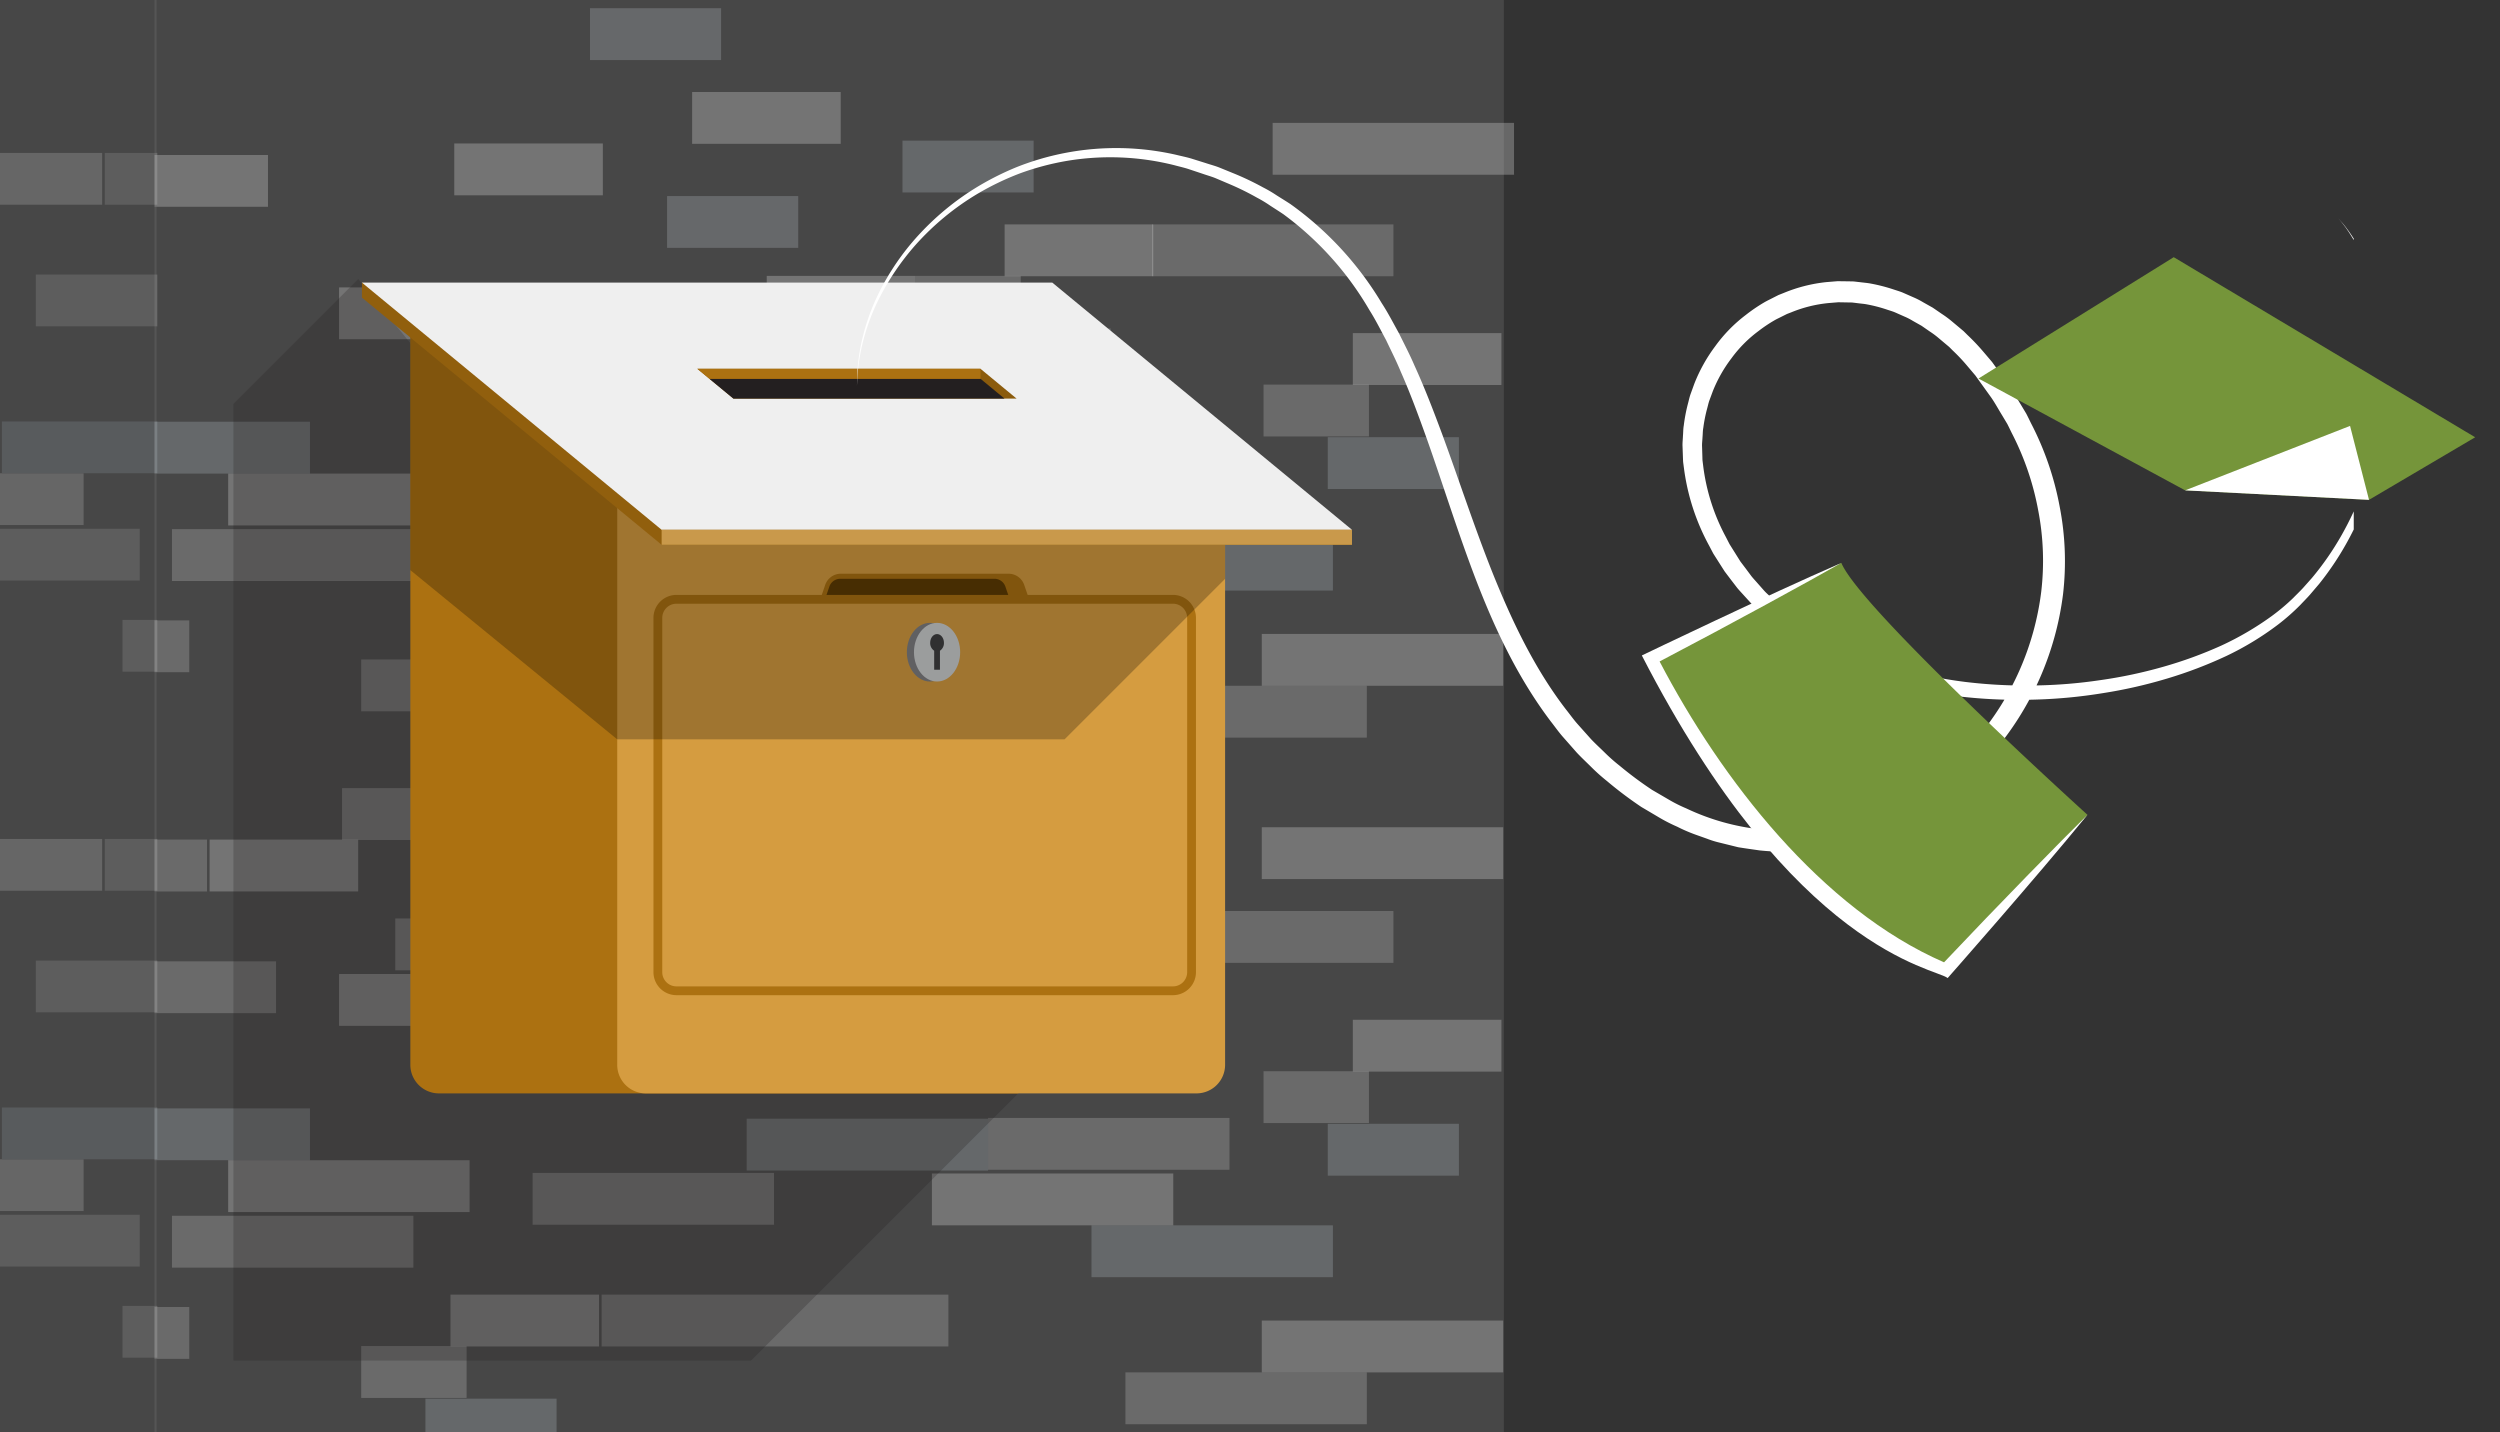 <?xml version="1.0" encoding="UTF-8"?>
<svg xmlns="http://www.w3.org/2000/svg" xmlns:xlink="http://www.w3.org/1999/xlink" width="906" height="519" viewBox="0 0 906 519">
  <rect x="0" y="0" width="906" height="519" fill="#333333" stroke="none"/>
  <defs>
    <clipPath id="clip-path">
      <rect id="Rechteck_2075" data-name="Rechteck 2075" width="906" height="519" transform="translate(0 113)" fill="#fff"></rect>
    </clipPath>
    <clipPath id="clip-path-2">
      <rect id="Rechteck_851" data-name="Rechteck 851" width="1004" height="519" transform="translate(46 183)" fill="#fff" stroke="#707070" stroke-width="1"></rect>
    </clipPath>
    <clipPath id="clip-path-3">
      <rect id="Rechteck_850" data-name="Rechteck 850" width="797" height="797" fill="none" opacity="0.334"></rect>
    </clipPath>
    <clipPath id="clip-path-4">
      <rect id="Rechteck_849" data-name="Rechteck 849" width="797" height="797" fill="none"></rect>
    </clipPath>
    <clipPath id="clip-path-5">
      <rect id="Rechteck_846" data-name="Rechteck 846" width="284.499" height="391.994" fill="none"></rect>
    </clipPath>
    <clipPath id="clip-path-6">
      <rect id="Rechteck_847" data-name="Rechteck 847" width="295.268" height="163.742" fill="#a87727"></rect>
    </clipPath>
    <clipPath id="clip-path-7">
      <rect id="Rechteck_1033" data-name="Rechteck 1033" width="161.507" height="150.449" fill="none"></rect>
    </clipPath>
  </defs>
  <g id="hero_start" transform="translate(0 -113)" clip-path="url(#clip-path)">
    <g id="Gruppe_2336" data-name="Gruppe 2336" transform="translate(-22)">
      <g id="Gruppe_maskieren_248" data-name="Gruppe maskieren 248" transform="translate(-142 -70)" clip-path="url(#clip-path-2)">
        <g id="Gruppe_795" data-name="Gruppe 795" transform="translate(220 183)">
          <g id="Gruppe_794" data-name="Gruppe 794" clip-path="url(#clip-path-3)">
            <rect id="Rechteck_743" data-name="Rechteck 743" width="489" height="797" transform="translate(0)" fill="#707070" opacity="0.334"></rect>
            <rect id="Rechteck_744" data-name="Rechteck 744" width="87.479" height="18.786" transform="translate(401.272 724.206)" fill="#cecece"></rect>
            <rect id="Rechteck_745" data-name="Rechteck 745" width="87.479" height="18.786" transform="translate(168.471 128.46)" fill="#cecece" opacity="0.33"></rect>
            <rect id="Rechteck_746" data-name="Rechteck 746" width="87.479" height="18.784" transform="translate(101.354 -22.173)" fill="#cecece" opacity="0.33"></rect>
            <rect id="Rechteck_747" data-name="Rechteck 747" width="87.479" height="18.786" transform="translate(401.272 545.433)" fill="#cecece" opacity="0.334"></rect>
            <rect id="Rechteck_748" data-name="Rechteck 748" width="53.849" height="18.786" transform="translate(107.254 714.813)" fill="#cecece"></rect>
            <rect id="Rechteck_749" data-name="Rechteck 749" width="87.477" height="18.786" transform="translate(351.856 742.992)" fill="#b2b2b2"></rect>
            <rect id="Rechteck_750" data-name="Rechteck 750" width="87.479" height="18.786" transform="translate(168.471 545.433)" fill="#b2b2b2" opacity="0.334"></rect>
            <rect id="Rechteck_751" data-name="Rechteck 751" width="38.194" height="18.786" transform="translate(74.898 733.465)" fill="#b2b2b2"></rect>
            <rect id="Rechteck_752" data-name="Rechteck 752" width="87.479" height="18.786" transform="translate(302.079 650.785)" fill="#b2b2b2"></rect>
            <rect id="Rechteck_753" data-name="Rechteck 753" width="125.663" height="18.786" transform="translate(162.031 714.813)" fill="#b2b2b2"></rect>
            <rect id="Rechteck_754" data-name="Rechteck 754" width="87.479" height="18.786" transform="translate(339.56 689.704)" fill="#a4acb2"></rect>
            <rect id="Rechteck_755" data-name="Rechteck 755" width="87.477" height="18.786" transform="translate(-46.358 56.169)" fill="#cecece" opacity="0.33"></rect>
            <rect id="Rechteck_756" data-name="Rechteck 756" width="87.477" height="18.786" transform="translate(137.028 670.701)" fill="#b2b2b2"></rect>
            <rect id="Rechteck_757" data-name="Rechteck 757" width="87.479" height="18.788" transform="translate(361.497 575.797)" fill="#b2b2b2"></rect>
            <rect id="Rechteck_758" data-name="Rechteck 758" width="87.479" height="18.786" transform="translate(87.252 578.492)" fill="#b2b2b2"></rect>
            <rect id="Rechteck_759" data-name="Rechteck 759" width="87.479" height="18.786" transform="translate(124.733 617.411)" fill="#a4acb2"></rect>
            <rect id="Rechteck_760" data-name="Rechteck 760" width="87.479" height="18.786" transform="translate(101.354 108.595)" fill="#a4acb2" opacity="0.33"></rect>
            <rect id="Rechteck_761" data-name="Rechteck 761" width="47.522" height="18.786" transform="translate(98.176 752.518)" fill="#a4acb2"></rect>
            <rect id="Rechteck_762" data-name="Rechteck 762" width="53.849" height="18.788" transform="translate(194.827 33.34)" fill="#cecece" opacity="0.33"></rect>
            <rect id="Rechteck_763" data-name="Rechteck 763" width="38.194" height="18.786" transform="translate(275.718 594.45)" fill="#b2b2b2"></rect>
            <rect id="Rechteck_764" data-name="Rechteck 764" width="47.522" height="18.786" transform="translate(185.75 71.046)" fill="#a4acb2" opacity="0.33"></rect>
            <rect id="Rechteck_765" data-name="Rechteck 765" width="53.849" height="18.786" transform="translate(434.265 615.202)" fill="#cecece"></rect>
            <rect id="Rechteck_766" data-name="Rechteck 766" width="53.849" height="18.786" transform="translate(108.622 51.994)" fill="#cecece" opacity="0.33"></rect>
            <rect id="Rechteck_767" data-name="Rechteck 767" width="38.194" height="18.786" transform="translate(401.908 633.856)" fill="#b2b2b2"></rect>
            <rect id="Rechteck_768" data-name="Rechteck 768" width="47.522" height="18.786" transform="translate(425.186 652.909)" fill="#a4acb2"></rect>
            <rect id="Rechteck_769" data-name="Rechteck 769" width="47.522" height="18.786" transform="translate(157.808 2.977)" fill="#a4acb2" opacity="0.33"></rect>
            <rect id="Rechteck_770" data-name="Rechteck 770" width="53.847" height="18.786" transform="translate(19.955 549.914)" fill="#cecece" opacity="0.334"></rect>
            <rect id="Rechteck_771" data-name="Rechteck 771" width="12.619" height="18.786" transform="translate(-0.033 719.294)" fill="#b2b2b2"></rect>
            <rect id="Rechteck_772" data-name="Rechteck 772" width="38.195" height="18.786" transform="translate(67.965 531.262)" fill="#b2b2b2" opacity="0.334"></rect>
            <rect id="Rechteck_773" data-name="Rechteck 773" width="19.06" height="18.786" transform="translate(-0.033 549.914)" fill="#b2b2b2" opacity="0.334"></rect>
            <rect id="Rechteck_774" data-name="Rechteck 774" width="87.479" height="18.786" transform="translate(26.69 666.102)" fill="#cecece"></rect>
            <rect id="Rechteck_775" data-name="Rechteck 775" width="44.061" height="18.788" transform="translate(-0.033 594.025)" fill="#b2b2b2"></rect>
            <rect id="Rechteck_776" data-name="Rechteck 776" width="87.477" height="18.786" transform="translate(6.327 686.235)" fill="#b2b2b2"></rect>
            <rect id="Rechteck_777" data-name="Rechteck 777" width="56.358" height="18.788" transform="translate(-0.033 647.314)" fill="#a4acb2"></rect>
            <rect id="Rechteck_778" data-name="Rechteck 778" width="87.479" height="18.786" transform="translate(401.272 478.567)" fill="#cecece" opacity="0.334"></rect>
            <rect id="Rechteck_779" data-name="Rechteck 779" width="87.479" height="18.786" transform="translate(281.718 425.277)" fill="#cecece" opacity="0.334"></rect>
            <rect id="Rechteck_780" data-name="Rechteck 780" width="87.479" height="18.786" transform="translate(214.601 274.643)" fill="#cecece" opacity="0.334"></rect>
            <rect id="Rechteck_781" data-name="Rechteck 781" width="87.479" height="18.786" transform="translate(401.272 299.793)" fill="#cecece" opacity="0.334"></rect>
            <rect id="Rechteck_782" data-name="Rechteck 782" width="53.849" height="18.784" transform="translate(107.254 469.173)" fill="#cecece" opacity="0.334"></rect>
            <rect id="Rechteck_783" data-name="Rechteck 783" width="87.477" height="18.786" transform="translate(351.856 497.353)" fill="#b2b2b2" opacity="0.334"></rect>
            <rect id="Rechteck_784" data-name="Rechteck 784" width="87.479" height="18.786" transform="translate(168.471 299.793)" fill="#b2b2b2" opacity="0.334"></rect>
            <rect id="Rechteck_785" data-name="Rechteck 785" width="38.194" height="18.786" transform="translate(74.898 487.825)" fill="#b2b2b2" opacity="0.334"></rect>
            <rect id="Rechteck_786" data-name="Rechteck 786" width="87.479" height="18.786" transform="translate(302.079 405.143)" fill="#b2b2b2" opacity="0.334"></rect>
            <rect id="Rechteck_787" data-name="Rechteck 787" width="125.663" height="18.784" transform="translate(162.031 469.173)" fill="#b2b2b2" opacity="0.334"></rect>
            <rect id="Rechteck_788" data-name="Rechteck 788" width="87.479" height="18.786" transform="translate(339.56 444.063)" fill="#a4acb2" opacity="0.334"></rect>
            <rect id="Rechteck_789" data-name="Rechteck 789" width="87.477" height="18.786" transform="translate(66.889 352.985)" fill="#cecece" opacity="0.334"></rect>
            <rect id="Rechteck_790" data-name="Rechteck 790" width="87.477" height="18.786" transform="translate(137.028 425.059)" fill="#b2b2b2" opacity="0.334"></rect>
            <rect id="Rechteck_791" data-name="Rechteck 791" width="87.479" height="18.786" transform="translate(361.497 330.156)" fill="#b2b2b2" opacity="0.334"></rect>
            <rect id="Rechteck_792" data-name="Rechteck 792" width="87.479" height="18.786" transform="translate(87.252 332.852)" fill="#b2b2b2" opacity="0.334"></rect>
            <rect id="Rechteck_793" data-name="Rechteck 793" width="87.479" height="18.786" transform="translate(124.733 371.771)" fill="#a4acb2" opacity="0.334"></rect>
            <rect id="Rechteck_794" data-name="Rechteck 794" width="87.479" height="18.786" transform="translate(214.601 405.411)" fill="#a4acb2" opacity="0.334"></rect>
            <rect id="Rechteck_795" data-name="Rechteck 795" width="47.522" height="18.786" transform="translate(98.176 506.877)" fill="#a4acb2" opacity="0.334"></rect>
            <rect id="Rechteck_796" data-name="Rechteck 796" width="53.849" height="18.786" transform="translate(308.074 330.156)" fill="#cecece" opacity="0.334"></rect>
            <rect id="Rechteck_797" data-name="Rechteck 797" width="38.194" height="18.786" transform="translate(275.718 348.81)" fill="#b2b2b2" opacity="0.334"></rect>
            <rect id="Rechteck_798" data-name="Rechteck 798" width="47.522" height="18.786" transform="translate(298.997 367.862)" fill="#a4acb2" opacity="0.334"></rect>
            <rect id="Rechteck_799" data-name="Rechteck 799" width="53.849" height="18.786" transform="translate(434.265 369.563)" fill="#cecece" opacity="0.334"></rect>
            <rect id="Rechteck_800" data-name="Rechteck 800" width="53.849" height="18.786" transform="translate(221.869 348.81)" fill="#cecece" opacity="0.334"></rect>
            <rect id="Rechteck_801" data-name="Rechteck 801" width="38.194" height="18.786" transform="translate(401.908 388.215)" fill="#b2b2b2" opacity="0.334"></rect>
            <rect id="Rechteck_802" data-name="Rechteck 802" width="47.522" height="18.786" transform="translate(425.186 407.268)" fill="#a4acb2" opacity="0.334"></rect>
            <rect id="Rechteck_803" data-name="Rechteck 803" width="47.522" height="18.786" transform="translate(271.055 299.793)" fill="#a4acb2" opacity="0.334"></rect>
            <rect id="Rechteck_804" data-name="Rechteck 804" width="53.847" height="18.786" transform="translate(19.955 304.275)" fill="#cecece" opacity="0.334"></rect>
            <rect id="Rechteck_805" data-name="Rechteck 805" width="12.619" height="18.788" transform="translate(-0.033 473.654)" fill="#b2b2b2" opacity="0.334"></rect>
            <rect id="Rechteck_806" data-name="Rechteck 806" width="38.195" height="18.786" transform="translate(67.965 285.622)" fill="#b2b2b2" opacity="0.334"></rect>
            <rect id="Rechteck_807" data-name="Rechteck 807" width="19.06" height="18.786" transform="translate(-0.033 304.275)" fill="#b2b2b2" opacity="0.334"></rect>
            <rect id="Rechteck_808" data-name="Rechteck 808" width="87.479" height="18.786" transform="translate(26.69 420.462)" fill="#cecece" opacity="0.334"></rect>
            <rect id="Rechteck_809" data-name="Rechteck 809" width="44.061" height="18.786" transform="translate(-0.033 348.386)" fill="#b2b2b2" opacity="0.334"></rect>
            <rect id="Rechteck_810" data-name="Rechteck 810" width="87.477" height="18.786" transform="translate(6.327 440.595)" fill="#b2b2b2" opacity="0.334"></rect>
            <rect id="Rechteck_811" data-name="Rechteck 811" width="56.358" height="18.786" transform="translate(-0.033 401.676)" fill="#a4acb2" opacity="0.334"></rect>
            <rect id="Rechteck_812" data-name="Rechteck 812" width="87.479" height="18.786" transform="translate(401.272 229.735)" fill="#cecece" opacity="0.334"></rect>
            <rect id="Rechteck_813" data-name="Rechteck 813" width="87.479" height="18.786" transform="translate(281.718 176.446)" fill="#cecece" opacity="0.334"></rect>
            <rect id="Rechteck_815" data-name="Rechteck 815" width="87.479" height="18.786" transform="translate(405.208 44.531)" fill="#cecece" opacity="0.334"></rect>
            <rect id="Rechteck_816" data-name="Rechteck 816" width="53.849" height="18.786" transform="translate(107.254 220.341)" fill="#cecece" opacity="0.334"></rect>
            <rect id="Rechteck_817" data-name="Rechteck 817" width="87.477" height="18.786" transform="translate(351.856 248.521)" fill="#b2b2b2" opacity="0.334"></rect>
            <rect id="Rechteck_819" data-name="Rechteck 819" width="38.194" height="18.786" transform="translate(74.898 238.995)" fill="#b2b2b2" opacity="0.334"></rect>
            <rect id="Rechteck_820" data-name="Rechteck 820" width="87.479" height="18.786" transform="translate(302.079 156.313)" fill="#b2b2b2" opacity="0.334"></rect>
            <rect id="Rechteck_821" data-name="Rechteck 821" width="125.663" height="18.786" transform="translate(162.031 220.341)" fill="#b2b2b2" opacity="0.334"></rect>
            <rect id="Rechteck_822" data-name="Rechteck 822" width="87.479" height="18.786" transform="translate(339.56 195.232)" fill="#a4acb2" opacity="0.334"></rect>
            <rect id="Rechteck_823" data-name="Rechteck 823" width="87.477" height="18.786" transform="translate(66.889 104.155)" fill="#cecece" opacity="0.334"></rect>
            <rect id="Rechteck_824" data-name="Rechteck 824" width="87.477" height="18.788" transform="translate(137.028 176.227)" fill="#b2b2b2" opacity="0.334"></rect>
            <rect id="Rechteck_825" data-name="Rechteck 825" width="87.479" height="18.786" transform="translate(361.497 81.326)" fill="#b2b2b2" opacity="0.334"></rect>
            <rect id="Rechteck_827" data-name="Rechteck 827" width="87.479" height="18.786" transform="translate(124.733 122.941)" fill="#a4acb2" opacity="0.334"></rect>
            <rect id="Rechteck_828" data-name="Rechteck 828" width="87.479" height="18.786" transform="translate(214.601 156.579)" fill="#a4acb2" opacity="0.334"></rect>
            <rect id="Rechteck_829" data-name="Rechteck 829" width="47.522" height="18.786" transform="translate(98.176 258.047)" fill="#a4acb2" opacity="0.334"></rect>
            <rect id="Rechteck_830" data-name="Rechteck 830" width="53.849" height="18.786" transform="translate(308.074 81.326)" fill="#cecece" opacity="0.334"></rect>
            <rect id="Rechteck_831" data-name="Rechteck 831" width="38.194" height="18.786" transform="translate(275.718 99.98)" fill="#b2b2b2" opacity="0.334"></rect>
            <rect id="Rechteck_832" data-name="Rechteck 832" width="47.522" height="18.786" transform="translate(298.997 119.032)" fill="#a4acb2" opacity="0.334"></rect>
            <rect id="Rechteck_833" data-name="Rechteck 833" width="53.849" height="18.788" transform="translate(434.265 120.73)" fill="#cecece" opacity="0.334"></rect>
            <rect id="Rechteck_834" data-name="Rechteck 834" width="53.849" height="18.786" transform="translate(221.869 99.98)" fill="#cecece" opacity="0.334"></rect>
            <rect id="Rechteck_835" data-name="Rechteck 835" width="38.194" height="18.786" transform="translate(401.908 139.385)" fill="#b2b2b2" opacity="0.334"></rect>
            <rect id="Rechteck_836" data-name="Rechteck 836" width="47.522" height="18.786" transform="translate(425.186 158.438)" fill="#a4acb2" opacity="0.334"></rect>
            <rect id="Rechteck_837" data-name="Rechteck 837" width="47.522" height="18.786" transform="translate(271.055 50.963)" fill="#a4acb2" opacity="0.334"></rect>
            <rect id="Rechteck_839" data-name="Rechteck 839" width="12.619" height="18.786" transform="translate(-0.033 224.824)" fill="#b2b2b2" opacity="0.334"></rect>
            <rect id="Rechteck_842" data-name="Rechteck 842" width="87.479" height="18.786" transform="translate(26.69 171.632)" fill="#cecece" opacity="0.334"></rect>
            <rect id="Rechteck_844" data-name="Rechteck 844" width="87.477" height="18.786" transform="translate(6.327 191.765)" fill="#b2b2b2" opacity="0.334"></rect>
            <rect id="Rechteck_845" data-name="Rechteck 845" width="56.358" height="18.786" transform="translate(-0.033 152.844)" fill="#a4acb2" opacity="0.334"></rect>
            <g id="Gruppe_793" data-name="Gruppe 793" transform="translate(28.539 3.176)">
              <g id="Gruppe_792" data-name="Gruppe 792" clip-path="url(#clip-path-4)">
                <g id="Gruppe_788" data-name="Gruppe 788" transform="translate(-0.03 97.917)" opacity="0.25" style="mix-blend-mode: multiply;isolation: isolate">
                  <g id="Gruppe_787" data-name="Gruppe 787">
                    <g id="Gruppe_786" data-name="Gruppe 786" clip-path="url(#clip-path-5)">
                      <path id="Pfad_1795" data-name="Pfad 1795" d="M606.024,356.6,509.178,453.44H321.525V106.778l45.33-45.332Z" transform="translate(-321.526 -61.446)" fill="#231f20"></path>
                    </g>
                  </g>
                </g>
                <path id="Pfad_1796" data-name="Pfad 1796" d="M321.526,63.392V345.079a10.361,10.361,0,0,0,10.361,10.361H541.825V63.392Z" transform="translate(-257.358 37.627)" fill="#ac7111"></path>
                <path id="Pfad_1797" data-name="Pfad 1797" d="M274.5,100.962v221.8a10.36,10.36,0,0,0,10.361,10.361H484.433a10.36,10.36,0,0,0,10.361-10.361V107.338l-74.967-2.168Z" transform="translate(-135.358 59.946)" fill="#d59c40"></path>
                <path id="Pfad_1798" data-name="Pfad 1798" d="M336.344,150.261c0,5.869,3.748,10.628,8.369,10.628s8.369-4.758,8.369-10.628-3.748-10.628-8.369-10.628-8.369,4.758-8.369,10.628" transform="translate(-92.235 82.919)" fill="#808083"></path>
                <path id="Pfad_1799" data-name="Pfad 1799" d="M334.728,150.261c0,5.869,3.746,10.628,8.369,10.628s8.369-4.758,8.369-10.628-3.748-10.628-8.369-10.628-8.369,4.758-8.369,10.628" transform="translate(-88.043 82.919)" fill="#cfd1d2"></path>
                <path id="Pfad_1800" data-name="Pfad 1800" d="M338.416,145.348c0-1.747,1.114-3.163,2.49-3.163s2.492,1.416,2.492,3.163a3.3,3.3,0,0,1-1.444,2.863v6.877H339.86v-6.877a3.293,3.293,0,0,1-1.444-2.863" transform="translate(-85.854 84.436)" fill="#404041"></path>
                <path id="Pfad_1801" data-name="Pfad 1801" d="M326.5,128.461h60.786a5.985,5.985,0,0,1,5.659,4.043l1.8,5.256H319.039l1.8-5.256a5.985,5.985,0,0,1,5.66-4.043" transform="translate(-106.319 76.283)" fill="#ac7111"></path>
                <path id="Pfad_1802" data-name="Pfad 1802" d="M328.865,129.609h55.888a4.17,4.17,0,0,1,3.944,2.818l1.258,3.663H323.662l1.258-3.663a4.171,4.171,0,0,1,3.945-2.818" transform="translate(-108.892 76.965)" fill="#5f3c03"></path>
                <path id="Pfad_1803" data-name="Pfad 1803" d="M289.454,278.336H469.388A8.343,8.343,0,0,0,477.722,270V141.608a8.341,8.341,0,0,0-8.334-8.332H289.454a8.341,8.341,0,0,0-8.334,8.332V270a8.343,8.343,0,0,0,8.334,8.334M469.388,136.464a5.152,5.152,0,0,1,5.146,5.144V270a5.153,5.153,0,0,1-5.146,5.146H289.454A5.152,5.152,0,0,1,284.308,270V141.608a5.151,5.151,0,0,1,5.146-5.144Z" transform="translate(-128.845 79.143)" fill="#ac7111"></path>
                <g id="Gruppe_791" data-name="Gruppe 791" transform="translate(64.168 101.019)" opacity="0.25" style="mix-blend-mode: multiply;isolation: isolate">
                  <g id="Gruppe_790" data-name="Gruppe 790">
                    <g id="Gruppe_789" data-name="Gruppe 789" clip-path="url(#clip-path-6)">
                      <path id="Pfad_1804" data-name="Pfad 1804" d="M274.5,63.392V165.811l74.969,61.324H511.58l58.183-58.183V129.657L494.8,127.489v-64.1Z" transform="translate(-274.496 -63.392)"></path>
                    </g>
                  </g>
                </g>
                <path id="Pfad_1805" data-name="Pfad 1805" d="M354.264,157.292H604.452v-5.434l-358.8-89.585v5.434Z" transform="translate(-199.03 36.963)" fill="#915f0d"></path>
                <path id="Pfad_1806" data-name="Pfad 1806" d="M354.264,151.858H604.452L495.837,62.273H245.648Z" transform="translate(-199.03 36.963)" fill="#efefef"></path>
                <path id="Pfad_1807" data-name="Pfad 1807" d="M321.9,81.868l4.38,3.62,8.708,7.188H437.609L424.52,81.868Z" transform="translate(-153.732 48.604)" fill="#8b5b0c"></path>
                <rect id="Rechteck_848" data-name="Rechteck 848" width="250.188" height="5.434" transform="translate(155.234 188.82)" fill="#c9994b"></rect>
                <path id="Pfad_1808" data-name="Pfad 1808" d="M324.645,84.139l8.708,7.188H431.6l-8.707-7.188Z" transform="translate(-152.101 49.953)" fill="#231f20"></path>
                <path id="Pfad_1809" data-name="Pfad 1809" d="M432.732,81.868v3.62H334.488l-4.38-3.62Z" transform="translate(-161.943 48.604)" fill="#ac7111"></path>
                <path id="Pfad_1810" data-name="Pfad 1810" d="M10.048,117.842s.064-1.285.187-3.773A71.1,71.1,0,0,1,11.9,103.223a76.256,76.256,0,0,1,5.973-16.6A92.811,92.811,0,0,1,31.184,66.9,95.979,95.979,0,0,1,53.863,48.188,100.5,100.5,0,0,1,68.9,40.94,96.606,96.606,0,0,1,86.2,36.319a95.146,95.146,0,0,1,38.933,1.594c1.637.45,3.427.842,4.965,1.344l5.1,1.7c1.688.6,3.483,1.068,5.115,1.774l4.937,2.1a98.2,98.2,0,0,1,9.818,4.857,46.044,46.044,0,0,1,4.771,2.884c1.564,1.022,3.158,2.018,4.723,3.073A114.585,114.585,0,0,1,195.819,90.49c2.192,3.451,4.027,7.167,6.006,10.83,1.782,3.776,3.7,7.519,5.316,11.457,3.432,7.771,6.43,15.9,9.391,24.185,5.877,16.588,11.24,33.976,17.948,51.45,6.722,17.423,14.96,35.074,26.879,50.887,1.533,1.938,2.943,3.98,4.589,5.842s3.29,3.733,4.938,5.606c1.7,1.825,3.547,3.526,5.323,5.3a68.445,68.445,0,0,0,5.624,5.02,140.131,140.131,0,0,0,12.094,9.144s.434.3.537.352l.4.234.8.472,1.592.942,3.191,1.887a59.787,59.787,0,0,0,6.835,3.515,58.289,58.289,0,0,0,7.192,3.073l3.66,1.3a32.4,32.4,0,0,0,3.7,1.2l7.585,1.878c2.573.426,5.168.77,7.757,1.151a91.789,91.789,0,0,0,31.322-2.126,102.376,102.376,0,0,0,53.071-33.066,109.337,109.337,0,0,0,25.562-57.625,103.527,103.527,0,0,0-1.24-31.9,108.588,108.588,0,0,0-10.336-30.037c-.59-1.184-1.151-2.385-1.765-3.553l-2.039-3.394c-1.39-2.24-2.651-4.567-4.151-6.725l-4.61-6.391-1.152-1.6-.289-.4c-.072-.112-.389-.481-.4-.5l-.62-.728-2.479-2.912a76.13,76.13,0,0,0-5.509-5.786l-1.446-1.436-1.535-1.288-3.075-2.57a37.681,37.681,0,0,0-3.239-2.367l-3.312-2.272-3.512-1.977a28.541,28.541,0,0,0-3.588-1.828l-3.693-1.626c-1.237-.524-2.549-.875-3.819-1.315a61.2,61.2,0,0,0-7.828-1.991c-1.321-.257-2.673-.348-4.007-.524l-2.009-.231c-.669-.064-1.345-.04-2.018-.064l-4.038-.054-4.023.33a55.475,55.475,0,0,0-15.52,3.945l-1.86.738-1.784.9c-1.178.62-2.394,1.175-3.536,1.854a60.389,60.389,0,0,0-6.564,4.489,53.413,53.413,0,0,0-11.023,11.278,58.119,58.119,0,0,0-7.62,13.669l-1.326,3.671c-.442,1.223-.684,2.5-1.031,3.752a59.949,59.949,0,0,0-1.438,7.612c-.23,1.27-.2,2.563-.308,3.842-.045,1.283-.217,2.565-.148,3.842l.139,3.829c.033.636.03,1.277.094,1.908l.247,1.889a80.1,80.1,0,0,0,9.18,28.336l.854,1.629.429.815c.105.19.065.148.292.528l.238.375,1.9,2.987,1.9,2.979,2.249,2.971,2.262,2.946c.776.952,1.618,1.811,2.423,2.718l2.44,2.68c.794.909,1.733,1.671,2.592,2.511,13.953,13.31,31.217,21.781,48.536,26.592a165.407,165.407,0,0,0,26.1,5.048,186.127,186.127,0,0,0,25.691.972,182.66,182.66,0,0,0,24.71-2.334,173.641,173.641,0,0,0,23.312-5.291,155.738,155.738,0,0,0,21.458-8.173,106.914,106.914,0,0,0,18.8-11.423,78.673,78.673,0,0,0,8.013-7.059c1.175-1.255,2.369-2.437,3.505-3.727l3.348-3.928a107.21,107.21,0,0,0,10.827-16.412,117.914,117.914,0,0,0,7.392-16.841,127.779,127.779,0,0,0,6.751-46.368,125.077,125.077,0,0,0-1.167-12.783,108.516,108.516,0,0,0-2.281-11.082,83.233,83.233,0,0,0-6.185-16.688,59.48,59.48,0,0,0-5.857-9.332c-.764-.984-1.415-1.672-1.817-2.162s-.623-.722-.623-.722.835.98,2.353,2.951a59.191,59.191,0,0,1,5.555,9.456c4.1,8.656,8.155,22.483,8.471,40.408a125.773,125.773,0,0,1-7.62,45.455,115.258,115.258,0,0,1-7.57,16.275,103.917,103.917,0,0,1-10.848,15.692l-3.257,3.662c-1.122,1.219-2.372,2.409-3.564,3.626a75.01,75.01,0,0,1-7.742,6.518,108.8,108.8,0,0,1-18.266,10.7,151.269,151.269,0,0,1-20.94,7.653,169.04,169.04,0,0,1-22.778,4.851,177.751,177.751,0,0,1-24.1,1.954,180.812,180.812,0,0,1-24.939-1.277,159.655,159.655,0,0,1-25.113-5.2c-16.581-4.836-32.8-13.146-45.611-25.711-.789-.792-1.659-1.508-2.385-2.366l-2.229-2.522c-.732-.846-1.521-1.667-2.209-2.536l-1.978-2.654-2-2.646-1.873-2.99-1.878-3-.234-.375c.076.124-.091-.183-.124-.255l-.391-.759-.783-1.519a73.279,73.279,0,0,1-8.237-25.927l-.215-1.7c-.054-.569-.041-1.14-.067-1.709l-.105-3.422c-.059-1.141.118-2.276.161-3.416.108-1.135.073-2.287.292-3.41a53.184,53.184,0,0,1,1.321-6.719c.317-1.1.524-2.23.926-3.3l1.192-3.222a50.742,50.742,0,0,1,6.77-11.947,46.059,46.059,0,0,1,9.711-9.8,52.752,52.752,0,0,1,5.753-3.882c1-.587,2.064-1.052,3.092-1.589l1.556-.779,1.624-.625a47.96,47.96,0,0,1,13.489-3.332l3.483-.284,3.5.064c.582.021,1.168-.006,1.749.053l1.742.212c1.159.161,2.332.228,3.481.457a53.563,53.563,0,0,1,6.823,1.758c1.113.394,2.259.687,3.346,1.156l3.247,1.441a23.691,23.691,0,0,1,3.169,1.628l3.115,1.755,2.955,2.047a31.644,31.644,0,0,1,2.9,2.126l2.77,2.329,1.388,1.162,1.255,1.261a65.894,65.894,0,0,1,5.013,5.28l2.472,2.919.617.73a1.693,1.693,0,0,1,.2.249l.271.378,1.084,1.511,4.344,6.046c1.412,2.039,2.581,4.229,3.886,6.336l1.913,3.19c.572,1.1,1.09,2.224,1.64,3.333a100.689,100.689,0,0,1,9.564,27.981,96.027,96.027,0,0,1,1.1,29.495,101.431,101.431,0,0,1-23.586,53.454,94.625,94.625,0,0,1-48.963,30.7,83.694,83.694,0,0,1-56.111-5.64,51.73,51.73,0,0,1-6.4-3.222l-3.2-1.865-1.6-.931-.8-.465-.4-.233c-.169-.094.021,0-.233-.161a132.5,132.5,0,0,1-11.463-8.549,63.209,63.209,0,0,1-5.34-4.7c-1.685-1.666-3.442-3.255-5.064-4.972q-2.365-2.645-4.715-5.281c-1.578-1.75-2.928-3.693-4.4-5.523-11.474-14.956-19.516-32.014-26.4-49.045-6.831-17.1-12.415-34.378-18.564-51.037-3.1-8.321-6.246-16.522-9.858-24.419-1.7-3.987-3.721-7.817-5.6-11.659-2.087-3.749-4.023-7.535-6.34-11.084a119.38,119.38,0,0,0-33.05-35.844c-1.645-1.081-3.319-2.1-4.964-3.142a48.782,48.782,0,0,0-5.009-2.935,101.989,101.989,0,0,0-10.312-4.934l-5.225-2.131c-1.731-.713-3.467-1.141-5.184-1.72l-5.128-1.608c-1.859-.56-3.542-.877-5.305-1.321a97.781,97.781,0,0,0-58.022,4.361,103,103,0,0,0-15.254,7.76A97.938,97.938,0,0,0,30.016,65.893a90.061,90.061,0,0,0-13,20.321,77.007,77.007,0,0,0-5.538,16.916,71.606,71.606,0,0,0-1.353,10.935c-.049,2.492-.077,3.776-.077,3.776" transform="translate(215.973 18.798)" fill="#fff"></path>
              </g>
            </g>
          </g>
        </g>
        <g id="Gruppe_796" data-name="Gruppe 796" transform="translate(-267.934 183)" opacity="0.33">
          <rect id="Rechteck_852" data-name="Rechteck 852" width="488.701" height="796.594" transform="translate(-0.004)" fill="#707070"></rect>
          <rect id="Rechteck_853" data-name="Rechteck 853" width="87.401" height="18.771" transform="translate(0.588 723.588)" fill="#cecece"></rect>
          <rect id="Rechteck_854" data-name="Rechteck 854" width="87.401" height="18.769" transform="translate(120.036 670.348)" fill="#cecece"></rect>
          <rect id="Rechteck_855" data-name="Rechteck 855" width="87.401" height="18.768" transform="translate(187.092 519.85)" fill="#cecece"></rect>
          <rect id="Rechteck_856" data-name="Rechteck 856" width="87.401" height="18.769" transform="translate(0.588 544.977)" fill="#cecece"></rect>
          <rect id="Rechteck_857" data-name="Rechteck 857" width="53.801" height="18.769" transform="translate(327.944 714.206)" fill="#cecece"></rect>
          <rect id="Rechteck_858" data-name="Rechteck 858" width="87.399" height="18.769" transform="translate(49.961 742.359)" fill="#b2b2b2"></rect>
          <rect id="Rechteck_859" data-name="Rechteck 859" width="87.401" height="18.769" transform="translate(233.182 544.977)" fill="#b2b2b2"></rect>
          <rect id="Rechteck_860" data-name="Rechteck 860" width="38.16" height="18.769" transform="translate(375.912 732.842)" fill="#b2b2b2"></rect>
          <rect id="Rechteck_861" data-name="Rechteck 861" width="87.401" height="18.769" transform="translate(99.691 650.234)" fill="#b2b2b2"></rect>
          <rect id="Rechteck_862" data-name="Rechteck 862" width="125.551" height="18.769" transform="translate(201.466 714.206)" fill="#b2b2b2"></rect>
          <rect id="Rechteck_863" data-name="Rechteck 863" width="87.401" height="18.769" transform="translate(62.244 689.119)" fill="#a4acb2"></rect>
          <rect id="Rechteck_864" data-name="Rechteck 864" width="87.399" height="18.769" transform="translate(334.672 598.122)" fill="#cecece"></rect>
          <rect id="Rechteck_865" data-name="Rechteck 865" width="87.399" height="18.769" transform="translate(264.596 670.133)" fill="#b2b2b2"></rect>
          <rect id="Rechteck_866" data-name="Rechteck 866" width="87.401" height="18.771" transform="translate(40.327 575.314)" fill="#b2b2b2"></rect>
          <rect id="Rechteck_867" data-name="Rechteck 867" width="87.401" height="18.769" transform="translate(314.328 578.007)" fill="#b2b2b2"></rect>
          <rect id="Rechteck_868" data-name="Rechteck 868" width="87.401" height="18.769" transform="translate(276.88 616.891)" fill="#a4acb2"></rect>
          <rect id="Rechteck_869" data-name="Rechteck 869" width="87.401" height="18.769" transform="translate(187.092 650.5)" fill="#a4acb2"></rect>
          <rect id="Rechteck_870" data-name="Rechteck 870" width="47.48" height="18.769" transform="translate(343.333 751.877)" fill="#a4acb2"></rect>
          <rect id="Rechteck_871" data-name="Rechteck 871" width="53.801" height="18.771" transform="translate(127.301 575.314)" fill="#cecece"></rect>
          <rect id="Rechteck_872" data-name="Rechteck 872" width="38.16" height="18.769" transform="translate(175.27 593.951)" fill="#b2b2b2"></rect>
          <rect id="Rechteck_873" data-name="Rechteck 873" width="47.48" height="18.769" transform="translate(142.693 612.986)" fill="#a4acb2"></rect>
          <rect id="Rechteck_874" data-name="Rechteck 874" width="53.801" height="18.771" transform="translate(1.225 614.682)" fill="#cecece"></rect>
          <rect id="Rechteck_875" data-name="Rechteck 875" width="53.801" height="18.769" transform="translate(213.43 593.951)" fill="#cecece"></rect>
          <rect id="Rechteck_876" data-name="Rechteck 876" width="38.16" height="18.769" transform="translate(49.194 633.321)" fill="#b2b2b2"></rect>
          <rect id="Rechteck_877" data-name="Rechteck 877" width="47.48" height="18.769" transform="translate(16.615 652.358)" fill="#a4acb2"></rect>
          <rect id="Rechteck_878" data-name="Rechteck 878" width="47.48" height="18.769" transform="translate(170.61 544.977)" fill="#a4acb2"></rect>
          <rect id="Rechteck_879" data-name="Rechteck 879" width="53.799" height="18.769" transform="translate(415.164 549.454)" fill="#cecece"></rect>
          <rect id="Rechteck_880" data-name="Rechteck 880" width="12.606" height="18.769" transform="translate(476.328 718.683)" fill="#b2b2b2"></rect>
          <rect id="Rechteck_881" data-name="Rechteck 881" width="38.161" height="18.769" transform="translate(382.835 530.818)" fill="#b2b2b2"></rect>
          <rect id="Rechteck_882" data-name="Rechteck 882" width="19.042" height="18.769" transform="translate(469.892 549.454)" fill="#b2b2b2"></rect>
          <rect id="Rechteck_883" data-name="Rechteck 883" width="87.401" height="18.769" transform="translate(374.836 665.538)" fill="#cecece"></rect>
          <rect id="Rechteck_884" data-name="Rechteck 884" width="44.022" height="18.771" transform="translate(444.912 593.525)" fill="#b2b2b2"></rect>
          <rect id="Rechteck_885" data-name="Rechteck 885" width="87.399" height="18.769" transform="translate(395.18 685.653)" fill="#b2b2b2"></rect>
          <rect id="Rechteck_886" data-name="Rechteck 886" width="56.308" height="18.771" transform="translate(432.626 646.767)" fill="#a4acb2"></rect>
          <rect id="Rechteck_887" data-name="Rechteck 887" width="87.401" height="18.771" transform="translate(0.588 478.167)" fill="#cecece"></rect>
          <rect id="Rechteck_888" data-name="Rechteck 888" width="87.401" height="18.769" transform="translate(120.036 424.929)" fill="#cecece"></rect>
          <rect id="Rechteck_889" data-name="Rechteck 889" width="87.401" height="18.769" transform="translate(187.092 274.429)" fill="#cecece"></rect>
          <rect id="Rechteck_890" data-name="Rechteck 890" width="87.401" height="18.769" transform="translate(0.588 299.556)" fill="#cecece"></rect>
          <rect id="Rechteck_891" data-name="Rechteck 891" width="53.801" height="18.768" transform="translate(327.944 468.785)" fill="#cecece"></rect>
          <rect id="Rechteck_892" data-name="Rechteck 892" width="87.399" height="18.769" transform="translate(49.961 496.94)" fill="#b2b2b2"></rect>
          <rect id="Rechteck_893" data-name="Rechteck 893" width="87.401" height="18.769" transform="translate(233.182 299.556)" fill="#b2b2b2"></rect>
          <rect id="Rechteck_894" data-name="Rechteck 894" width="38.16" height="18.769" transform="translate(375.912 487.421)" fill="#b2b2b2"></rect>
          <rect id="Rechteck_895" data-name="Rechteck 895" width="87.401" height="18.769" transform="translate(99.691 404.812)" fill="#b2b2b2"></rect>
          <rect id="Rechteck_896" data-name="Rechteck 896" width="125.551" height="18.768" transform="translate(201.466 468.785)" fill="#b2b2b2"></rect>
          <rect id="Rechteck_897" data-name="Rechteck 897" width="87.401" height="18.769" transform="translate(62.244 443.698)" fill="#a4acb2"></rect>
          <rect id="Rechteck_898" data-name="Rechteck 898" width="87.399" height="18.769" transform="translate(334.672 352.701)" fill="#cecece"></rect>
          <rect id="Rechteck_899" data-name="Rechteck 899" width="87.399" height="18.769" transform="translate(264.596 424.711)" fill="#b2b2b2"></rect>
          <rect id="Rechteck_900" data-name="Rechteck 900" width="87.401" height="18.769" transform="translate(40.327 329.893)" fill="#b2b2b2"></rect>
          <rect id="Rechteck_901" data-name="Rechteck 901" width="87.401" height="18.769" transform="translate(314.328 332.586)" fill="#b2b2b2"></rect>
          <rect id="Rechteck_902" data-name="Rechteck 902" width="87.401" height="18.769" transform="translate(276.88 371.47)" fill="#a4acb2"></rect>
          <rect id="Rechteck_903" data-name="Rechteck 903" width="87.401" height="18.769" transform="translate(187.092 405.08)" fill="#a4acb2"></rect>
          <rect id="Rechteck_904" data-name="Rechteck 904" width="47.48" height="18.769" transform="translate(343.333 506.456)" fill="#a4acb2"></rect>
          <rect id="Rechteck_905" data-name="Rechteck 905" width="53.801" height="18.769" transform="translate(127.301 329.893)" fill="#cecece"></rect>
          <rect id="Rechteck_906" data-name="Rechteck 906" width="38.16" height="18.769" transform="translate(175.27 348.53)" fill="#b2b2b2"></rect>
          <rect id="Rechteck_907" data-name="Rechteck 907" width="47.48" height="18.769" transform="translate(142.693 367.565)" fill="#a4acb2"></rect>
          <rect id="Rechteck_908" data-name="Rechteck 908" width="53.801" height="18.769" transform="translate(1.225 369.263)" fill="#cecece"></rect>
          <rect id="Rechteck_909" data-name="Rechteck 909" width="53.801" height="18.769" transform="translate(213.43 348.53)" fill="#cecece"></rect>
          <rect id="Rechteck_910" data-name="Rechteck 910" width="38.16" height="18.769" transform="translate(49.194 387.9)" fill="#b2b2b2"></rect>
          <rect id="Rechteck_911" data-name="Rechteck 911" width="47.48" height="18.769" transform="translate(16.615 406.935)" fill="#a4acb2"></rect>
          <rect id="Rechteck_912" data-name="Rechteck 912" width="47.48" height="18.769" transform="translate(170.61 299.556)" fill="#a4acb2"></rect>
          <rect id="Rechteck_913" data-name="Rechteck 913" width="53.799" height="18.769" transform="translate(415.164 304.035)" fill="#cecece"></rect>
          <rect id="Rechteck_914" data-name="Rechteck 914" width="12.606" height="18.771" transform="translate(476.328 473.262)" fill="#b2b2b2"></rect>
          <rect id="Rechteck_915" data-name="Rechteck 915" width="38.161" height="18.769" transform="translate(382.835 285.398)" fill="#b2b2b2"></rect>
          <rect id="Rechteck_916" data-name="Rechteck 916" width="19.042" height="18.769" transform="translate(469.892 304.035)" fill="#b2b2b2"></rect>
          <rect id="Rechteck_917" data-name="Rechteck 917" width="87.401" height="18.769" transform="translate(374.836 420.117)" fill="#cecece"></rect>
          <rect id="Rechteck_918" data-name="Rechteck 918" width="44.022" height="18.769" transform="translate(444.912 348.106)" fill="#b2b2b2"></rect>
          <rect id="Rechteck_919" data-name="Rechteck 919" width="87.399" height="18.769" transform="translate(395.18 440.232)" fill="#b2b2b2"></rect>
          <rect id="Rechteck_920" data-name="Rechteck 920" width="56.308" height="18.769" transform="translate(432.626 401.348)" fill="#a4acb2"></rect>
          <rect id="Rechteck_921" data-name="Rechteck 921" width="87.401" height="18.769" transform="translate(0.588 229.561)" fill="#cecece"></rect>
          <rect id="Rechteck_922" data-name="Rechteck 922" width="87.401" height="18.769" transform="translate(120.036 176.319)" fill="#cecece"></rect>
          <rect id="Rechteck_923" data-name="Rechteck 923" width="87.401" height="18.769" transform="translate(187.092 25.821)" fill="#cecece"></rect>
          <rect id="Rechteck_924" data-name="Rechteck 924" width="87.401" height="18.769" transform="translate(0.588 50.948)" fill="#cecece"></rect>
          <rect id="Rechteck_925" data-name="Rechteck 925" width="53.801" height="18.769" transform="translate(327.944 220.176)" fill="#cecece"></rect>
          <rect id="Rechteck_926" data-name="Rechteck 926" width="87.399" height="18.769" transform="translate(49.961 248.331)" fill="#b2b2b2"></rect>
          <rect id="Rechteck_927" data-name="Rechteck 927" width="87.401" height="18.769" transform="translate(233.182 50.948)" fill="#b2b2b2"></rect>
          <rect id="Rechteck_928" data-name="Rechteck 928" width="38.16" height="18.769" transform="translate(375.912 238.813)" fill="#b2b2b2"></rect>
          <rect id="Rechteck_929" data-name="Rechteck 929" width="87.401" height="18.769" transform="translate(99.691 156.204)" fill="#b2b2b2"></rect>
          <rect id="Rechteck_930" data-name="Rechteck 930" width="125.551" height="18.769" transform="translate(201.466 220.176)" fill="#b2b2b2"></rect>
          <rect id="Rechteck_931" data-name="Rechteck 931" width="87.401" height="18.769" transform="translate(62.244 195.089)" fill="#a4acb2"></rect>
          <rect id="Rechteck_932" data-name="Rechteck 932" width="87.399" height="18.769" transform="translate(334.672 104.093)" fill="#cecece"></rect>
          <rect id="Rechteck_933" data-name="Rechteck 933" width="87.399" height="18.771" transform="translate(264.596 176.101)" fill="#b2b2b2"></rect>
          <rect id="Rechteck_934" data-name="Rechteck 934" width="87.401" height="18.769" transform="translate(40.327 81.285)" fill="#b2b2b2"></rect>
          <rect id="Rechteck_935" data-name="Rechteck 935" width="87.401" height="18.771" transform="translate(314.328 83.977)" fill="#b2b2b2"></rect>
          <rect id="Rechteck_936" data-name="Rechteck 936" width="87.401" height="18.769" transform="translate(276.88 122.862)" fill="#a4acb2"></rect>
          <rect id="Rechteck_937" data-name="Rechteck 937" width="87.401" height="18.769" transform="translate(187.092 156.47)" fill="#a4acb2"></rect>
          <rect id="Rechteck_938" data-name="Rechteck 938" width="47.48" height="18.769" transform="translate(343.333 257.848)" fill="#a4acb2"></rect>
          <rect id="Rechteck_939" data-name="Rechteck 939" width="53.801" height="18.769" transform="translate(127.301 81.285)" fill="#cecece"></rect>
          <rect id="Rechteck_940" data-name="Rechteck 940" width="38.16" height="18.769" transform="translate(175.27 99.922)" fill="#b2b2b2"></rect>
          <rect id="Rechteck_941" data-name="Rechteck 941" width="47.48" height="18.769" transform="translate(142.693 118.957)" fill="#a4acb2"></rect>
          <rect id="Rechteck_942" data-name="Rechteck 942" width="53.801" height="18.769" transform="translate(1.225 120.655)" fill="#cecece"></rect>
          <rect id="Rechteck_943" data-name="Rechteck 943" width="53.801" height="18.769" transform="translate(213.43 99.922)" fill="#cecece"></rect>
          <rect id="Rechteck_944" data-name="Rechteck 944" width="38.16" height="18.769" transform="translate(49.194 139.292)" fill="#b2b2b2"></rect>
          <rect id="Rechteck_945" data-name="Rechteck 945" width="47.48" height="18.769" transform="translate(16.615 158.327)" fill="#a4acb2"></rect>
          <rect id="Rechteck_946" data-name="Rechteck 946" width="47.48" height="18.769" transform="translate(170.61 50.948)" fill="#a4acb2"></rect>
          <rect id="Rechteck_947" data-name="Rechteck 947" width="53.799" height="18.769" transform="translate(415.164 55.425)" fill="#cecece"></rect>
          <rect id="Rechteck_948" data-name="Rechteck 948" width="12.606" height="18.769" transform="translate(476.328 224.654)" fill="#b2b2b2"></rect>
          <rect id="Rechteck_949" data-name="Rechteck 949" width="38.161" height="18.769" transform="translate(382.835 36.79)" fill="#b2b2b2"></rect>
          <rect id="Rechteck_950" data-name="Rechteck 950" width="19.042" height="18.769" transform="translate(469.892 55.425)" fill="#b2b2b2"></rect>
          <rect id="Rechteck_951" data-name="Rechteck 951" width="87.401" height="18.769" transform="translate(374.836 171.51)" fill="#cecece"></rect>
          <rect id="Rechteck_952" data-name="Rechteck 952" width="44.022" height="18.769" transform="translate(444.912 99.499)" fill="#b2b2b2"></rect>
          <rect id="Rechteck_953" data-name="Rechteck 953" width="87.399" height="18.769" transform="translate(395.18 191.625)" fill="#b2b2b2"></rect>
          <rect id="Rechteck_954" data-name="Rechteck 954" width="56.308" height="18.769" transform="translate(432.626 152.739)" fill="#a4acb2"></rect>
        </g>
      </g>
      <g id="Gruppe_960" data-name="Gruppe 960" transform="translate(617 317)">
        <g id="Gruppe_959" data-name="Gruppe 959" transform="translate(0 0)" clip-path="url(#clip-path-7)">
          <path id="Pfad_1993" data-name="Pfad 1993" d="M71.617,0,2.5,34.689s28.55,61.644,76.631,96.436a128.451,128.451,0,0,0,30.3,16.494l51.383-56.331S78.659,16.954,71.617,0" transform="translate(0.687 0)" fill="#75953a"></path>
          <path id="Pfad_1994" data-name="Pfad 1994" d="M109.524,144.747C65.077,125.393,28.816,78.52,6.438,35.713,32.3,22.168,61,6.457,72.3,0,44.856,11.963,1.928,32.622,0,33.538,55.211,140.9,106.158,146.721,110.833,150.449c.27-.314,31.22-35.355,50.673-59.163-9.074,8.922-32.231,32.544-51.982,53.461" transform="translate(0 0)" fill="#fff"></path>
        </g>
      </g>
      <path id="Pfad_2604" data-name="Pfad 2604" d="M50,325.97,120.763,282,230,347.267l-38.473,22.672L124.885,366.5Z" transform="translate(689 -75.798)" fill="#75953a"></path>
      <path id="Pfad_2605" data-name="Pfad 2605" d="M159,394.359,218.771,371l6.87,26.794Z" transform="translate(654.887 -103.653)" fill="#fff"></path>
    </g>
  </g>
</svg>
